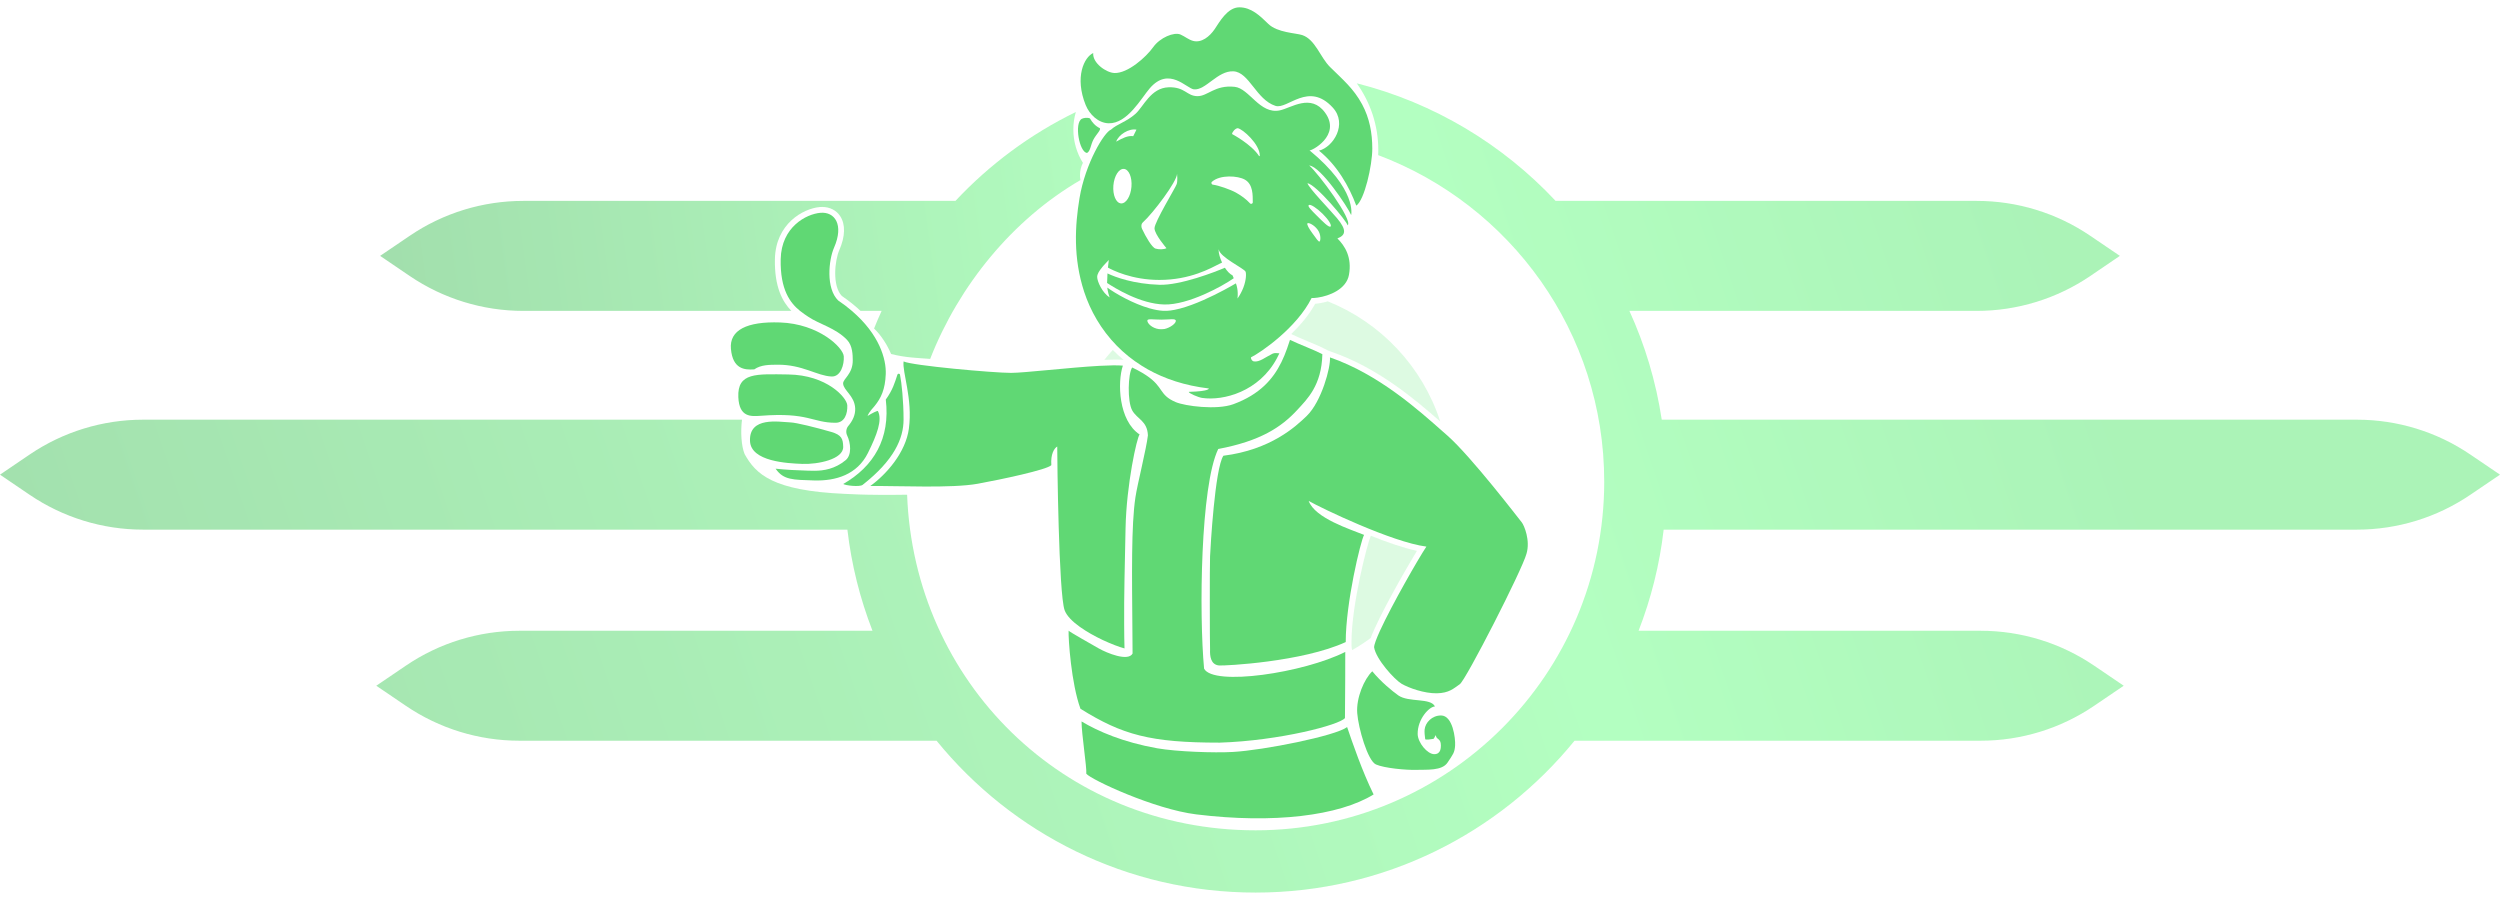 <svg width="1024" height="368" viewBox="0 0 1024 368" fill="none" xmlns="http://www.w3.org/2000/svg">
<g opacity="0.4">
<path d="M561.473 219.435C567.963 222.056 574.737 224.409 580.375 225.625C575.638 233.458 564.757 252.423 561.441 261.329C559.025 263.129 556.499 264.772 553.877 266.272C553.735 266.351 553.577 264.503 553.577 264.503V262.987C553.577 247.654 560.067 222.656 561.473 219.435Z" fill="#2CE14C" fill-opacity="0.4"/>
<path d="M455.815 143.337C454.599 144.648 453.431 146.006 452.325 147.395C453.904 147.316 455.373 147.285 456.668 147.285C458.057 147.285 459.194 147.316 460.142 147.411H460.221C458.626 146.085 457.157 144.727 455.815 143.337ZM543.851 123.424C542.004 123.993 540.204 124.309 538.703 124.419C536.208 128.967 532.624 133.199 528.897 136.815L529.45 137.084C531.25 137.968 533.492 138.9 535.656 139.8C538.293 140.905 540.804 141.947 542.762 142.958L544.072 143.637L545.525 144.158C564.19 150.601 579.382 163.376 589.93 172.661C582.635 150.206 565.627 132.141 543.851 123.424Z" fill="#2CE14C" fill-opacity="0.4"/>
<path d="M1011.87 186.194C998.166 176.877 981.964 171.903 965.399 171.903H680.651C678.282 156.238 673.766 141.284 667.402 127.34H809.697C826.262 127.34 842.464 122.35 856.17 113.049L868.298 104.806L856.17 96.579C842.464 87.262 826.262 82.288 809.697 82.288H637.177C615.527 59.169 587.435 42.147 555.742 34.124C561.316 41.957 564.553 51.369 564.553 61.507C564.553 62.186 564.538 62.865 564.506 63.544C618.607 83.867 657.09 136.089 657.09 197.28C657.09 276.157 593.151 340.096 514.274 340.096C435.397 340.096 374.363 279.031 371.553 202.633C363.688 202.759 356.74 202.712 350.582 202.507C349.003 202.444 375.536 203.571 346.018 202.286C316.5 201 309.566 194.236 305 186C303.626 182.668 303.303 176.988 303.919 171.903H58.601C42.02 171.903 25.834 176.877 12.112 186.194L0 194.422L12.112 202.649C25.834 211.966 42.02 216.94 58.601 216.94H347.092C348.766 231.389 352.287 245.269 357.372 258.36H212.724C196.159 258.36 179.957 263.335 166.25 272.651L154.123 280.879L166.25 289.106C179.957 298.423 196.159 303.397 212.724 303.397H383.617C414.473 341.343 461.547 365.599 514.274 365.599C567.001 365.599 614.059 341.343 644.931 303.397H811.276C827.841 303.397 844.043 298.423 857.75 289.106L869.877 280.879L857.75 272.651C844.043 263.335 827.841 258.36 811.276 258.36H671.16C676.261 245.269 679.766 231.389 681.44 216.94H965.399C981.979 216.94 998.166 211.966 1011.87 202.649L1024 194.422L1011.87 186.194Z" fill="url(#paint0_linear_37_173)"/>
<path d="M214.304 127.34H324.148C320.531 123.645 317.168 117.55 317.405 106.101C317.705 91.747 328.853 85.43 335.817 84.799C336.149 84.783 336.48 84.767 336.796 84.767C339.891 84.767 342.576 86.141 344.155 88.557C346.35 91.921 346.224 96.847 343.792 102.422C341.881 106.764 340.855 117.108 344.818 121.229C347.771 123.25 350.314 125.287 352.477 127.34H361.115C360.025 129.709 358.999 132.125 358.02 134.557C361.115 137.5 363.5 141.5 365 145C371 146.5 375.422 146.588 381 147C392.796 116.839 414.837 89.868 442.55 73.76C442.424 73.097 442.361 72.434 442.361 71.739C442.361 69.939 442.787 68.234 443.561 66.718C441.082 62.754 439.645 58.064 439.645 53.042C439.645 50.547 439.992 48.147 440.671 45.873C422.053 54.937 405.346 67.334 391.355 82.288H214.304C197.738 82.288 181.537 87.262 167.83 96.579L155.702 104.806L167.83 113.049C181.537 122.35 197.738 127.34 214.304 127.34Z" fill="url(#paint1_linear_37_173)"/>
</g>
<path d="M444.715 43.078C440.041 31.535 444.13 23.355 447.778 21.728C447.447 25.897 453.21 29.798 456.479 29.908C461.943 30.098 469.46 23.387 472.349 19.312C475.113 15.412 480.893 12.996 483.545 14.149C485.314 14.922 486.83 16.249 488.693 16.754C492.136 17.686 495.499 14.922 497.505 11.969C499.51 9.001 502.779 3 507.643 3C512.507 3 516.075 6.442 519.502 9.79C523.182 13.391 530.824 13.517 533.398 14.37C538.767 16.17 540.757 23.465 544.784 27.445C549.979 32.577 554.432 36.256 557.922 42.731C560.954 48.352 562.091 54.48 562.091 60.875C562.091 67.839 558.87 81.956 555.538 84.23C552.601 76.382 547.784 67.823 540.252 61.712C546.158 60.227 552.032 50.784 545.921 44.089C535.941 33.161 527.398 44.973 522.424 43.362C514.512 40.804 511.701 29.529 505.195 29.213C498.689 28.898 493.794 37.172 488.978 36.588C485.993 36.225 478.824 27.066 470.96 36.146C467.47 40.173 461.817 50.69 454.095 50.5C449.878 50.39 446.278 46.916 444.731 43.094L444.715 43.078Z" fill="#60D874"/>
<path d="M443.103 48.668C439.929 50.374 442.061 62.407 445.267 62.644C446.656 61.901 446.72 59.327 447.872 57.164C449.057 54.937 450.999 53.295 450.51 52.521C448.551 51.526 447.43 50.232 446.435 48.495C445.298 48.021 443.719 48.337 443.103 48.668Z" fill="#60D874"/>
<path d="M550.91 294.096C548.857 296.891 524.018 303.413 499.557 304.187C471.085 304.187 459.731 300.997 442.566 290.322C438.792 280.058 437.545 261.582 437.703 258.329C438.145 258.866 447.572 264.172 450.051 265.593C453.415 267.504 462.084 271.072 463.9 267.693C463.884 264.677 463.869 261.708 463.837 258.803C463.648 235.211 463.332 215.298 465.069 203.707C465.906 198.148 469.522 183.999 470.185 178.315C469.933 172.33 465.748 171.698 463.742 168.082C461.705 164.371 462.021 153.049 463.742 150.522C464.548 150.901 465.29 151.28 465.969 151.643H465.985C465.985 151.643 466.048 151.675 466.079 151.706C467.406 152.401 468.527 153.08 469.475 153.712C476.881 158.639 474.544 161.702 481.571 164.703C485.329 166.313 498.341 168.066 505.194 165.555C516.09 161.544 521.491 155.149 524.744 148.564C524.776 148.532 524.791 148.501 524.807 148.469C525.755 146.558 526.513 144.632 527.192 142.737C527.618 141.537 527.997 140.368 528.376 139.215C532.403 141.158 538.135 143.242 541.641 145.074C541.341 157.881 535.419 163.487 531.408 167.861C524.791 175.046 516.185 180.652 498.988 183.905C491.693 198.922 491.124 251.586 493.193 273.883C497.015 281.163 533.935 275.62 551.021 267.03C551.021 270.093 551.005 285.3 550.894 294.096H550.91Z" fill="#60D874"/>
<path d="M625.24 226.841C623.519 233.347 600.448 278.51 597.937 280.247C595.426 281.969 593.61 283.879 588.494 283.974C583.377 284.053 577.045 281.795 574.092 280.074C571.155 278.337 563.607 270.015 562.833 265.151C562.833 264.045 563.78 261.566 565.249 258.329C570.16 247.638 581.04 228.689 584.246 223.888C570.192 222.088 541.152 208.097 536.035 205.176C538.578 212.266 553.184 216.83 558.727 219.088C557.338 221.52 551.211 246.865 551.211 262.987C533.524 271.136 501.515 272.778 499.289 272.573C495.894 272.241 495.531 268.72 495.641 266.019C495.531 264.314 495.467 231.689 495.641 227.883C495.815 224.062 497.615 192.037 501.089 186.668C520.497 184.236 530.745 174.714 535.246 170.356C541.309 164.482 545.099 150.38 544.752 146.385C564.696 153.286 581.04 167.971 591.178 176.941C591.747 177.43 592.299 177.92 592.82 178.378C602.579 186.953 622.382 212.834 623.345 214.003C624.292 215.187 626.898 221.377 625.24 226.841Z" fill="#60D874"/>
<path d="M461.027 216.371C460.742 230.141 460.363 244.685 460.458 255.85C460.458 259.513 460.521 262.798 460.6 265.593C458.421 265.009 455.152 263.777 451.71 262.166C451.678 262.15 451.647 262.135 451.615 262.119C448.473 260.634 445.188 258.818 442.424 256.844C442.424 256.844 442.409 256.845 442.393 256.829C442.377 256.829 442.361 256.813 442.346 256.797C439.298 254.618 436.898 252.249 436.061 249.928C433.629 243.153 433.044 187.742 433.044 182.894C431.829 183.573 430.281 186.005 430.628 190.521C428.891 192.416 409.989 196.411 400.451 198.148C389.887 200.059 368.363 198.97 356.473 199.064C363.168 194.232 370.969 185.279 372.28 175.567C373.906 163.344 369.485 152.354 370.116 148.043C373.575 149.764 407.02 152.733 414.127 152.733C419.511 152.733 437.924 150.538 450.415 149.843C454.394 149.638 457.758 149.559 459.921 149.764C457.647 156.633 458.137 172.251 466.79 177.967C465.701 179.073 461.39 198.354 461.027 216.371Z" fill="#60D874"/>
<path d="M444.952 316.93C446.973 319.378 472.807 331.458 490.004 333.574C521.792 337.475 548.448 334.127 562.628 325.41C557.954 315.872 553.99 304.313 551.78 297.807C547.058 301.439 517.554 307.289 505 308C497.294 308.442 481.911 307.89 474 306.5C460.025 304.021 449.79 299.574 443 295.5C442.991 300.482 445.194 314.34 444.952 316.93Z" fill="#60D874"/>
<path d="M562.091 274.957C558.775 278.084 555.459 285.884 555.917 292.059C556.375 298.233 560.212 311.624 563.591 313.124C566.97 314.625 575.94 315.477 580.172 315.335C584.404 315.193 590.642 315.793 592.915 312.351C595.189 308.908 595.821 308.308 596.011 305.371C596.2 302.434 595.063 293.085 590.263 293.054C586.536 293.038 583.804 295.975 583.52 298.833C583.425 299.765 583.567 301.565 583.772 302.829C584.42 303.065 585.841 302.86 587.041 302.655C587.562 302.576 587.799 301.17 588.162 301.202C588.194 303.034 590.199 302.228 590.184 305.324C590.136 305.971 590.342 308.908 587.483 308.908C584.625 308.908 580.74 304.171 580.677 300.681C580.567 294.507 585.478 289.374 587.752 289.374C586.062 285.727 576.966 287.811 572.734 284.826C570.255 283.074 565.581 279.236 562.075 274.941L562.091 274.957Z" fill="#60D874"/>
<path d="M358.257 166.282C357.862 166.755 355.936 168.745 355.352 170.372C357.136 169.282 359.442 168.082 359.599 168.382C361.463 172.061 359.252 177.983 355.494 185.563C351.088 194.406 342.387 197.059 333.418 196.79C324.796 196.522 320.942 196.617 317.768 192.085C317.737 192.053 317.721 192.006 317.689 191.974C321.432 192.4 326.896 192.685 330.859 192.779C331.886 192.811 332.817 192.827 333.591 192.827C337.365 192.827 342.008 192.1 346.366 188.5C348.972 186.352 348.467 181.473 346.982 178.346C346.382 177.067 346.572 175.535 347.472 174.462C349.13 172.503 350.425 170.024 350.283 167.229C350.03 162.113 345.514 159.949 345.34 157.123C345.229 155.149 349.367 153.254 349.288 147.506C349.256 145.564 349.288 141.647 346.951 139.215C342.213 134.289 335.549 132.788 331.128 129.788C330.086 129.093 328.901 128.319 327.685 127.34C323.722 124.151 319.505 118.734 319.774 106.149C320.042 93.026 330.165 87.689 336.023 87.168C341.882 86.646 345.782 91.968 341.613 101.474C339.402 106.528 338.234 118.118 343.303 123.061C345.372 124.466 347.251 125.888 348.925 127.34C360.294 137.068 363.042 147.222 362.805 153.222C362.568 159.539 360.847 163.092 358.257 166.282Z" fill="#60D874"/>
<path d="M319.506 132.078C305.941 131.604 298.693 135.204 299.388 142.911C300.13 151.233 305.009 151.564 308.941 151.296C311.705 149.385 315.037 149.417 318.463 149.385C328.712 149.29 334.681 153.98 340.618 154.217C344.361 154.375 345.845 149.306 345.609 145.943C345.356 142.342 335.376 132.631 319.521 132.078H319.506Z" fill="#60D874"/>
<path d="M322.853 153.38C309.794 153.206 301.977 152.496 302.419 162.697C302.798 171.051 307.662 170.561 311.594 170.308C331.175 168.777 332.659 173.167 342.229 173.167C345.987 173.167 347.219 169.377 347.045 165.997C346.887 162.902 338.739 153.585 322.853 153.38Z" fill="#60D874"/>
<path d="M323.69 173.009C319.11 172.835 306.746 170.482 307.204 180.683C307.583 189.037 322.411 189.779 328.664 190.016C334.917 190.253 345.529 188.153 345.371 182.989C345.277 179.862 344.85 178.172 340.46 176.909C334.049 175.062 326.232 173.104 323.69 173.009Z" fill="#60D874"/>
<path d="M501.736 109.654C497.804 111.36 483.481 116.918 474.875 116.65C464.405 116.318 456.825 113.539 453.62 111.991C453.588 112.591 453.557 113.191 453.557 113.713C453.557 114.423 453.493 115.118 453.462 115.908C456.589 117.945 467.027 124.482 476.88 124.719C486.734 124.956 500.804 117.171 505.336 113.965C505.163 113.57 504.989 113.191 504.862 112.812C503.694 112.228 502.62 111.044 501.72 109.67L501.736 109.654Z" fill="#60D874"/>
<path d="M553.437 88.068C553.437 88.068 555.964 77.693 536.367 61.57C536.714 62.107 549.632 55.617 542.762 46.158C536.936 38.136 528.866 44.231 524.208 45.21C516.012 46.931 511.717 36.193 505.716 35.562C497.521 34.693 494.725 39.478 490.383 39.383C486.056 39.304 485.377 35.562 478.697 35.751C471.323 35.972 468.417 43.678 465.054 46.663C461.343 49.947 457.569 50.784 455.074 53.09C452.31 54.085 444.541 66.923 442.172 81.135C440.309 92.41 439.519 105.691 444.099 119.603C446.578 127.135 450.889 134.936 457.458 141.632C460.411 144.648 463.838 147.427 467.754 149.875C468.512 150.364 469.286 150.822 470.091 151.264C470.123 151.28 470.154 151.296 470.17 151.312C477.023 155.149 485.282 157.944 495.12 159.112C495.12 159.112 495.657 160.281 486.94 160.502C486.751 161.039 490.857 162.76 492.325 162.981C501.2 164.292 515.744 160.36 523.008 146.779C523.039 146.732 523.055 146.7 523.071 146.653C523.418 146.037 523.734 145.39 524.034 144.727C524.002 144.727 523.971 144.711 523.924 144.711C523.197 144.616 521.981 144.506 521.271 144.853C518.239 146.322 515.886 148.438 513.533 148.027C512.996 147.932 512.333 147.222 512.396 146.369C516.296 144.458 531.156 134.304 537.22 122.082C537.915 122.098 538.783 122.035 539.746 121.892C544.436 121.213 551.463 118.529 552.537 112.56C553.832 105.359 550.879 100.732 547.8 97.653C551.258 96.342 551.7 94.195 547.595 89.315C544.547 85.699 536.178 77.124 535.53 75.056C539.004 75.482 551.732 90.657 551.985 92.3C554.337 90.231 539.904 70.871 536.256 67.792C540.994 68.139 552.111 84.941 553.422 88.052L553.437 88.068ZM506.948 52.506C508.985 52.774 516.091 59.122 516.012 63.796C515.996 63.954 515.775 64.017 515.68 63.875C512.554 59.059 504.658 54.906 504.658 54.906C504.658 54.132 505.906 52.6 506.948 52.506ZM496.415 74.456C499.81 71.439 507.09 71.976 509.885 73.571C513.328 75.529 513.107 80.03 513.138 82.856C513.138 83.457 512.396 83.725 512.001 83.283C510.454 81.609 508.543 80.172 506.253 78.893C503.979 77.629 499.147 75.94 496.81 75.64C496.226 75.577 495.973 74.835 496.415 74.44V74.456ZM468.149 91.052C472.207 87.42 482.124 74.345 482.124 71.155C482.171 71.534 482.408 74.076 481.982 75.387C481.54 76.824 472.823 91.005 472.886 93.531C472.949 96.074 477.781 101.648 477.781 101.648C476.802 102.217 474.686 102.248 473.297 101.822C471.86 101.38 469.333 97.053 467.77 93.721C467.359 92.837 467.407 91.7 468.149 91.052ZM465.496 53.106L464.169 55.774C461.99 55.443 459.732 56.611 457.19 58.017C458.137 55.206 462.353 52.506 465.496 53.106ZM456.037 75.972C456.369 72.071 458.279 69.039 460.332 69.181C462.369 69.323 463.775 72.608 463.443 76.508C463.127 80.409 461.201 83.472 459.164 83.314C457.111 83.172 455.721 79.872 456.037 75.972ZM476.929 134.762C476.471 134.873 475.176 134.873 474.702 134.81C471.781 134.399 469.949 132.409 469.949 131.336C469.949 130.404 472.286 130.925 475.697 130.925C479.108 130.925 481.619 130.293 481.619 131.446C481.619 132.473 479.392 134.225 476.913 134.778L476.929 134.762ZM506.885 122.287C507.058 120.598 506.98 119.239 506.774 118.103C506.648 117.376 506.474 116.744 506.269 116.176C506.269 116.144 506.237 116.097 506.222 116.065C505.227 116.65 503.505 117.645 501.342 118.797C496.51 121.371 489.467 124.782 483.324 126.393C483.166 126.425 482.993 126.472 482.835 126.503C480.498 127.119 478.318 127.419 476.455 127.309H476.423C474.734 127.214 472.934 126.867 471.118 126.361C471.023 126.346 470.944 126.33 470.865 126.298C464.027 124.356 456.842 120.203 453.542 117.787C453.573 118.118 453.621 118.482 453.7 118.861C453.842 119.713 454.11 120.692 454.521 121.845C451.473 119.903 449.405 115.26 449.405 113.444C449.405 112.244 450.257 110.918 451.394 109.544V109.512C451.647 109.228 451.9 108.928 452.152 108.628C452.8 107.901 453.51 107.175 454.158 106.48C454.158 106.48 453.984 107.807 453.826 109.449C453.826 109.496 453.81 109.559 453.81 109.607C455.642 110.633 463.554 114.66 474.876 114.66C487.619 114.66 495.941 109.828 499.716 107.949C499.779 107.917 499.826 107.901 499.873 107.886C500.126 107.743 500.331 107.633 500.552 107.538C499.684 105.659 499.163 103.764 499.163 102.627C499.163 102.438 499.179 102.248 499.21 102.106C499.479 105.28 509.601 109.923 510.185 111.281C510.469 111.928 510.548 114.549 509.238 117.913C508.701 119.271 507.943 120.755 506.885 122.287ZM536.099 83.978C536.778 83.535 539.304 85.162 541.768 87.594C544.215 90.026 545.637 92.363 544.957 92.805C544.263 93.247 541.878 90.831 539.431 88.399C536.999 85.967 535.42 84.42 536.114 83.978H536.099ZM539.667 94.037C541.152 96.026 540.947 98.537 540.52 98.9C540.11 99.264 539.115 97.653 537.63 95.647C536.146 93.658 535.135 91.826 535.546 91.463C535.972 91.084 538.167 92.031 539.667 94.037Z" fill="#60D874"/>
<path d="M367.589 153.428C366.5 156.775 365.663 159.712 362.82 163.66C364.715 179.609 357.957 190.995 345.387 198.243C346.397 198.891 351.972 199.506 353.282 198.638C366.247 188.5 370.1 179.562 370.1 171.856C370.1 164.15 369.295 156.76 368.647 153.491C368.537 152.954 367.779 152.906 367.605 153.443L367.589 153.428Z" fill="#60D874"/>
<defs>
<linearGradient id="paint0_linear_37_173" x1="-4.16106e-06" y1="366" x2="1024" y2="16.5" gradientUnits="userSpaceOnUse">
<stop stop-color="#15AD30"/>
<stop offset="0.597" stop-color="#42FF64"/>
<stop offset="0.815" stop-color="#2CE14C"/>
</linearGradient>
<linearGradient id="paint1_linear_37_173" x1="155.702" y1="145.32" x2="717.523" y2="67.954" gradientUnits="userSpaceOnUse">
<stop stop-color="#15AD30"/>
<stop offset="0.597" stop-color="#42FF64"/>
<stop offset="0.815" stop-color="#2CE14C"/>
</linearGradient>
</defs>
</svg>
